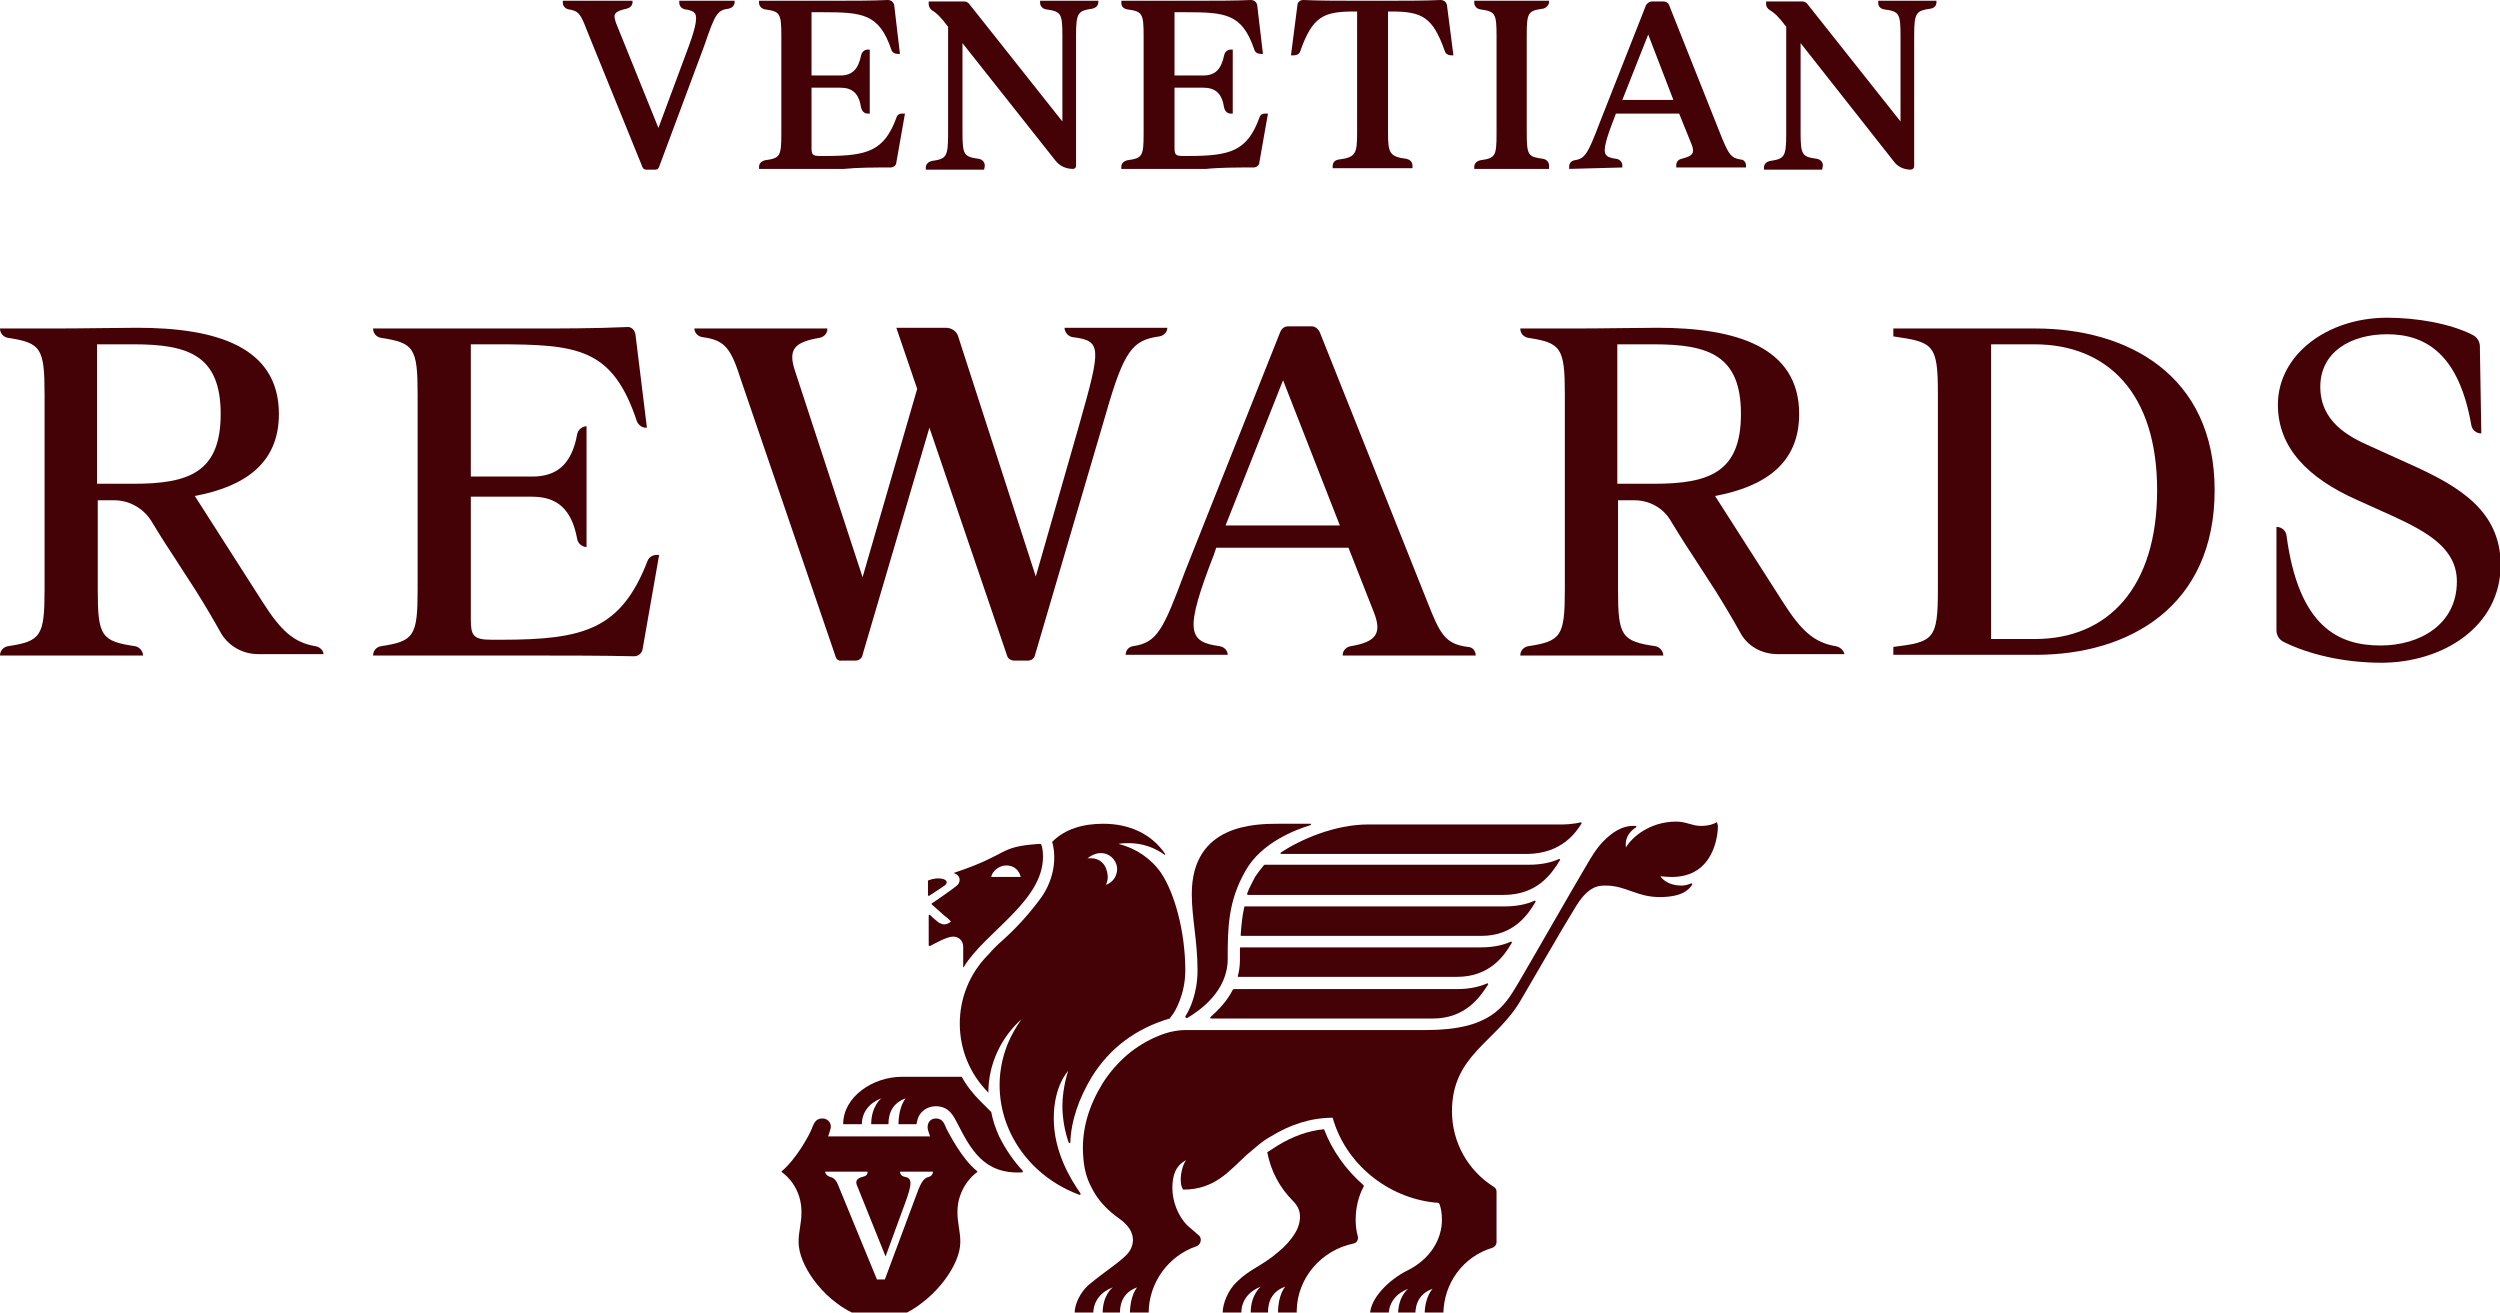 <?xml version="1.0" encoding="utf-8"?>
<!-- Generator: Adobe Illustrator 24.2.3, SVG Export Plug-In . SVG Version: 6.00 Build 0)  -->
<svg version="1.1" id="Layer_1" xmlns="http://www.w3.org/2000/svg" xmlns:xlink="http://www.w3.org/1999/xlink" x="0px" y="0px"
	 width="347.8px" height="182.6px" viewBox="0 0 347.8 182.6" style="enable-background:new 0 0 347.8 182.6;" xml:space="preserve"
	>
<style type="text/css">
	.st0{fill:#450206;}
</style>
<path class="st0" d="M117.1,91.9h1.9c0.5,0,0.9-0.3,1-0.8l9.3-31.6l10.8,31.7c0.1,0.4,0.5,0.7,1,0.7h1.9c0.5,0,0.9-0.3,1-0.8
	l9.9-33.7c2.5-8.7,3.7-10.1,7.4-10.6c0.6-0.1,1.1-0.6,1.1-1.2l0,0l-14.3,0l0,0c0,0.6,0.5,1.2,1.1,1.3c4.1,0.5,4,1.4,1,12l-6.1,21.3
	l-10.8-33.4c-0.2-0.7-0.9-1.2-1.7-1.2h-6.9l2.9,8.5L120,80.3l-9.4-28.7c-1-3-0.1-4,3.4-4.6c0.6-0.1,1.1-0.6,1.1-1.2v-0.1H96.6v0
	c0,0.6,0.5,1.1,1.1,1.2c3.2,0.4,4,1.6,5.4,6l13.1,38.3C116.3,91.7,116.7,92,117.1,91.9L117.1,91.9z"/>
<path class="st0" d="M283.2,45.7h-19.8v1.1c5.6,0.8,6.2,1.1,6.2,8V82c0,7-0.6,7.3-6.2,8v1.1h19.8c13.1,0,24.9-6.8,24.9-22.9
	S295.9,45.7,283.2,45.7L283.2,45.7z M283.1,88.9h-6.1v-41h6c10.2,0,17.1,6.8,17.1,20.3S293.3,88.9,283.1,88.9z"/>
<path class="st0" d="M157.6,89.9c-0.6,0.1-1,0.6-1,1.2v0h14.2v0c0-0.6-0.5-1.1-1.1-1.2c-4.4-0.6-5-2-0.8-12.8l0.3-0.9h18.4l3.5,8.9
	c1.2,3,0.4,4.2-3.2,4.8c-0.6,0.1-1.1,0.6-1.1,1.2v0.1h18.5c0-0.6-0.4-1.2-1.1-1.2c-3.2-0.4-3.9-1.9-5.6-6.2l-15-37.6
	c-0.2-0.4-0.6-0.8-1.1-0.8h-3.3c-0.5,0-0.9,0.3-1.1,0.8l-13.2,33.2C161.8,87.7,161,89.4,157.6,89.9L157.6,89.9z M178.5,52.9
	l7.9,20.2h-15.9L178.5,52.9z"/>
<path class="st0" d="M335.1,64.5l-5.3-2.4c-3.2-1.4-7-3.5-7-8.3s4.2-7.3,9.3-7.3c5.5,0,10,2.9,11.7,12.6c0.1,0.7,0.7,1.2,1.4,1.2h0
	l-0.2-12.1c0-0.7-0.4-1.3-1-1.6c-3.1-1.6-7.8-2.4-11.9-2.4c-8.4,0-15.2,5.2-15.2,12.1c0,6,4.2,10.2,10.9,13.2l5.1,2.3
	c5,2.3,8.9,4.6,8.9,9.1c0,6-5.2,8.9-10.6,8.9c-5.8,0-11.4-2.5-13.1-15.3c-0.1-0.7-0.7-1.2-1.4-1.2v14.4c0,0.7,0.4,1.3,1,1.6
	c3.4,1.7,8.3,2.9,13.6,2.9c8.4,0,16.6-4.9,16.6-13.7C347.8,71.1,342.3,67.7,335.1,64.5L335.1,64.5z"/>
<path class="st0" d="M43.9,89.9c-3-0.5-4.8-2.1-7.4-6.2L27.1,69c6.9-1.3,11.7-4.5,11.7-11.4c0-9.4-8.8-12-19.7-12
	c-2.5,0-7.8,0.1-11.5,0.1H0c0,0.7,0.5,1.2,1.1,1.3c4.6,0.7,5.1,1.4,5.1,7.9V82c0,6.5-0.5,7.2-5.1,7.9C0.5,90,0,90.5,0,91.2l0,0h19.9
	c0-0.6-0.5-1.2-1.1-1.3c-4.7-0.7-5.2-1.4-5.2-7.8V69.6h2.3c2.1,0,4,1.1,5.1,2.8c0.8,1.3,1.7,2.8,2.9,4.6l3.3,5.1
	c1.2,1.9,2.5,4.1,3.5,5.9s3,3,5.2,3H45v0C45,90.5,44.5,90,43.9,89.9L43.9,89.9z M18.6,67.3h-5.1V47.9h5.1c7.7,0,12.1,1.6,12.1,9.7
	S26.3,67.3,18.6,67.3z"/>
<path class="st0" d="M255.4,89.9c-3-0.5-4.8-2.1-7.4-6.2L238.6,69c6.9-1.3,11.7-4.5,11.7-11.4c0-9.4-8.9-12-19.7-12
	c-2.5,0-7.8,0.1-11.5,0.1h-7.6c0,0.7,0.5,1.2,1.1,1.3c4.6,0.7,5.1,1.4,5.1,7.9V82c0,6.5-0.5,7.2-5.1,7.9c-0.6,0.1-1.1,0.6-1.1,1.3
	l0,0h19.9c0-0.6-0.5-1.2-1.1-1.3c-4.7-0.7-5.2-1.4-5.2-7.8V69.6h2.3c2.1,0,4,1.1,5,2.8c0.8,1.3,1.7,2.8,2.9,4.6l3.3,5.1
	c1.2,1.9,2.5,4.1,3.5,5.9c1,1.9,3,3,5.2,3h9.3v0C256.5,90.5,256,90,255.4,89.9L255.4,89.9z M230.1,67.3H225V47.9h5.1
	c7.7,0,12.1,1.6,12.1,9.7S237.8,67.3,230.1,67.3z"/>
<path class="st0" d="M90.1,78c-3.7,9.6-8.9,11-20.4,11h-1.3c-2.6,0-2.9-0.6-2.9-2.9V69.1H74c3.3,0,5.5,1.5,6.3,5.9
	c0.1,0.6,0.7,1.1,1.3,1.1h0V59.3h0c-0.6,0-1.2,0.5-1.3,1.1c-0.8,4.4-3,5.9-6.3,5.9h-8.5V47.9H69c11.4,0,16.2,0.5,19.6,10.7
	c0.2,0.5,0.7,0.9,1.2,0.9H90l-1.6-13c-0.1-0.6-0.6-1.1-1.2-1c-4.4,0.2-9.4,0.2-13,0.2H51.9c0,0.7,0.5,1.2,1.1,1.3
	c4.6,0.7,5.1,1.4,5.1,7.9V82c0,6.5-0.5,7.2-5.1,7.9c-0.6,0.1-1.1,0.6-1.1,1.3h23.2c3.7,0,8.6,0,13.1,0.1c0.6,0,1.1-0.4,1.2-1
	l2.3-13.1h-0.3C90.8,77.2,90.3,77.5,90.1,78L90.1,78z"/>
<path class="st0" d="M184.2,157.1c-2.2,0.2-4.4,1-6.5,2.3c-0.5,0.3-0.9,0.6-1.4,0.9l0,0v0c0.5,2.6,1.7,4.9,3.6,6.8
	c0.8,0.8,1.1,1.7,0.9,2.8c-0.1,0.6-0.3,1.1-0.6,1.6c-0.6,1-1.4,1.9-2.4,2.7c-0.9,0.8-2,1.5-3,2.1c-1,0.6-1.9,1.2-2.7,2
	c-1.2,1.1-2,3-2,4.3h2.6c0-1.7,1.1-3,2.7-3.6c0,0-1.4,1.1-1.4,3.6h2.4c0-1.7,0.7-3,2.4-3.6c0,0-1,1.1-1,3.6h2.6c0-0.1,0-0.2,0-0.3
	c0.1-4.6,3.5-8.4,7.9-9.3c0.5-0.1,0.7-0.6,0.6-1c-0.2-0.7-0.3-1.5-0.3-2.3c0-1.7,0.4-3.3,1.1-4.6c0.1-0.1,0-0.2-0.1-0.3
	C187.2,162.7,185.3,160,184.2,157.1L184.2,157.1z"/>
<path class="st0" d="M238.8,114.4c-0.3,0.2-1,0.5-2.2,0.5s-2-0.6-3.4-0.6c-3.7,0-6.2,2.2-7,3.6c-0.2-1.6,0.8-2.4,1.4-2.8
	c0.1-0.1,0.1-0.2-0.1-0.2c-1.9-0.1-3.3,1-4.4,2.1c-1,1-1.7,2.2-2.4,3.4c-1.9,3.2-7.5,13-9.5,16.4c-1.9,3.2-3.8,6.5-12.8,6.5h-33.4
	c-1.3,0-2.6,0.3-3.8,0.8c-3.2,1.3-5.8,3.5-7.8,6.6c-1.9,3.1-3,6.5-2.7,10.2c0.1,1.5,0.4,2.9,1.1,4.2c0.9,1.9,2.3,3.3,4,4.5
	c0.3,0.2,0.5,0.4,0.7,0.6c1.6,1.5,1.3,3.3,0.2,4.4c-0.4,0.4-0.9,0.8-1.4,1.2c-1.3,1-2.6,1.9-3.9,3c-1.1,1-1.9,2.6-1.9,3.9h2.6
	c0-1.7,1.1-3,2.7-3.6c-0.1,0.1-1.4,1.1-1.4,3.6h2.4c0-1.7,0.7-3,2.4-3.6c0,0-1,1.1-1,3.6h2.6c0-4.3,2.8-8,6.6-9.3
	c0.7-0.2,0.9-1.2,0.3-1.6c-0.5-0.4-1-0.9-1.5-1.3c-1.4-1.4-2.1-3.5-2.1-5.2s0.4-3.1,1.9-3.9c-0.6,0.8-1.1,3.1-0.4,4.1
	c4.4,0,6.4-2.6,8.8-4.8c1.1-0.9,2.1-1.9,3.4-2.6c2.6-1.6,5.5-2.6,8.6-2.6c1.8,6.4,7.6,11.1,14.2,11.8c0.2,0,0.4,0,0.6,0.1
	c0.3,0.6,0.4,1.5,0.4,2.3l0,0c0,2.7-1.6,5.5-4.9,7.1c-2.4,1.2-5.1,3.8-5.1,6.1h2.6c0-1.7,1.1-3,2.7-3.6c-0.1,0.1-1.4,1.1-1.4,3.6
	h2.4c0-1.7,0.7-3,2.4-3.6c0,0-1.1,1.1-1.1,3.6h2.6c0-4.4,2.8-8.1,6.8-9.3c0.3-0.1,0.6-0.4,0.6-0.8v-7c0-0.3-0.1-0.5-0.4-0.7
	c-3.5-2.2-5.8-6.1-5.8-10.5c0-7.9,6.2-9.6,9.6-15.5c2.3-3.9,5.6-9.7,7.4-12.6c1.9-3.3,3.4-3.3,4.4-3.3c2.8,0,4.3,1.6,7.5,1.6
	c2.9,0,4-0.9,4.5-1.7c0.1-0.1,0-0.2-0.1-0.2c-0.3,0.1-0.8,0.3-1.3,0.3c-2.3,0-3-1.3-3-1.3s0.9,0.1,1.6,0.1c5.9,0,6.4-5.9,6.4-7.1
	C238.9,114.4,238.8,114.3,238.8,114.4L238.8,114.4z"/>
<path class="st0" d="M165.2,141.6c1.7-1,5.6-3.7,5.6-8.2c0-4.1,0-8,2.5-12.3c2.2-3.9,7-5.7,9-6.3c0.1,0,0.1-0.2,0-0.2H178
	c-3.3,0-12.2,0-12.2,9.8c0,3.3,0.8,6.5,0.8,10.6c0,3.2-1.1,5.5-1.7,6.4C164.9,141.6,165.1,141.7,165.2,141.6L165.2,141.6z"/>
<path class="st0" d="M131.4,123.2c0.5-0.3,0.5-1-0.9-1c-0.4,0-0.9,0.1-1.4,0.3v2c0,0.1,0.1,0.2,0.2,0.1
	C130.2,124,131.3,123.3,131.4,123.2L131.4,123.2z"/>
<path class="st0" d="M220,114.6c0.1-0.1,0-0.2-0.1-0.2c-1.1,0.3-2.6,0.3-2.6,0.3h-27c-4.6,0-9.4,2.1-12.1,3.9
	c-0.1,0.1-0.1,0.2,0.1,0.2h34.3C217.2,118.7,219.2,115.9,220,114.6L220,114.6z"/>
<path class="st0" d="M217,119.7c0.1-0.1,0-0.2-0.1-0.2c-1.1,0.5-2.5,0.8-4.2,0.8H176c-0.1,0-0.1,0-0.2,0.1c-0.4,0.5-0.8,1-1.2,1.6
	c-0.4,0.8-0.8,1.5-1.1,2.3c0,0.1,0,0.2,0.1,0.2h35.6C213.9,124.5,215.9,121.5,217,119.7L217,119.7z"/>
<path class="st0" d="M213.6,125.5c0.1-0.1,0-0.2-0.1-0.2c-1.1,0.5-2.5,0.8-4.2,0.8h-36.1c-0.1,0-0.1,0-0.1,0.1
	c-0.3,1.3-0.4,2.6-0.5,3.9c0,0.1,0.1,0.1,0.1,0.1h33.4C210.6,130.2,212.6,127.2,213.6,125.5z"/>
<path class="st0" d="M210.3,131.2c0.1-0.1,0-0.2-0.1-0.2c-1.1,0.5-2.5,0.8-4.2,0.8h-33.4c-0.1,0-0.1,0.1-0.1,0.1c0,0.5,0,1,0,1.5
	v0.1c0,0.8-0.1,1.6-0.3,2.3c0,0.1,0,0.1,0.1,0.1h30.4C207.3,135.9,209.3,132.9,210.3,131.2L210.3,131.2z"/>
<path class="st0" d="M199.3,141.7c4.6,0,6.6-3,7.7-4.7c0.1-0.1,0-0.2-0.1-0.2c-1.1,0.5-2.5,0.8-4.2,0.8h-31c-0.1,0-0.2,0.1-0.2,0.1
	c-0.8,1.6-2,2.8-3.1,3.8c-0.1,0.1,0,0.2,0.1,0.2L199.3,141.7L199.3,141.7z"/>
<path class="st0" d="M131.7,157.1c-0.3-0.7-0.5-1.5-1.5-1.5c-0.9,0-1.3,0.8-1.1,1.6c0.1,0.4,0.3,0.9,0.3,0.9h-14.2
	c0,0,0.2-0.5,0.3-0.9c0.3-0.8-0.2-1.6-1.1-1.6c-1,0-1.2,0.8-1.5,1.5c-0.3,0.8-2.1,4.1-4.1,5.8c-0.1,0.1-0.1,0.1,0,0.2
	c0.6,0.4,2.7,2.2,2.7,5.5c0,1.7-0.4,2.6-0.4,4.2c0,3.1,3.2,7.8,7.6,9.9h7.3c4.3-2.2,7.6-6.8,7.6-9.9c0-1.6-0.4-2.5-0.4-4.2
	c0-3.2,2.1-5.1,2.7-5.5c0.1-0.1,0.1-0.1,0-0.2C133.8,161.2,132.1,157.8,131.7,157.1z M129.3,163.7c-0.9,0.2-1.2,0.8-2.1,3.3l-4.1,11
	H122l-5.1-12.4c-0.5-1.3-0.7-1.7-1.5-1.9c-0.3-0.1-0.6-0.4-0.6-0.7l0,0h5.9v0c0,0.4-0.2,0.6-0.6,0.7c-0.9,0.2-1.2,0.6-0.8,1.4
	l3.9,9.7l2.6-7.1c1.2-3.2,1.1-3.8,0-4c-0.4-0.1-0.6-0.4-0.6-0.7h4.6C129.8,163.3,129.6,163.6,129.3,163.7L129.3,163.7z"/>
<path class="st0" d="M139,158.1c-0.5-1.1-0.9-2.3-1.1-3.4l-1.5-1.5c-1-1-1.9-2.1-2.6-3.4h-8.3c-4.1,0-8.2,2.8-8.2,6.6h2.6
	c0-1.7,1.1-3,2.7-3.6c0,0-1.4,1.1-1.4,3.6h2.4c0-1.7,0.7-3,2.4-3.6c0,0-1,1.1-1,3.6h2.5c0.1-0.5,0.2-1,0.5-1.4
	c0.5-0.7,1.3-1.1,2.2-1.1c1.9,0,2.5,1.5,2.9,2.2c1.9,3.7,3.7,7.3,9.1,7c0.1,0,0.1-0.1,0.1-0.2C141,161.5,139.9,159.9,139,158.1
	L139,158.1z"/>
<path class="st0" d="M150.3,166c-1.4-2-3.7-5.8-3.7-10.4s2-6.6,2-6.6s-0.8,2.3-0.8,4.9c0,1.5,0.3,3.5,0.9,5.1c0.1,0,0.1,0,0.1,0
	c0,0,0,0,0,0c0,0,0,0,0,0h0c0,0,0.1,0,0.1,0c0.1-3.1,1.2-6.2,3-9.2c2.5-4,6.1-6.7,10.8-8.1c0.1,0,0.1-0.1,0.1-0.1l0.5-0.7
	c0,0,1.6-2.4,1.6-5.9c0-5.4-1.5-10.8-3.4-13.6c-1.4-2-3.5-3.4-5.9-4c0.5-0.1,1-0.1,1.5-0.1c1.8,0,3.5,0.6,4.9,1.6
	c0.1,0.1,0.1,0,0.1-0.1c-1.9-2.8-5-4.2-8.6-4.2c-2.8,0-5.3,0.7-7.1,2.5c0,0-0.1,0.1,0,0.1c0.1,0.3,0.4,1.6,0.2,3.2
	c-0.2,1.6-0.8,3.1-1.7,4.4c-1.6,2.2-3.4,4.2-5.4,6c-0.7,0.6-1.4,1.3-2,2c-5.3,5.3-5.3,13.9,0,19.2c0-4,1.8-7.7,4.6-10.2
	c-0.7,1-1.4,2.2-1.9,3.4c-3.4,8.4,1.1,17.7,9.9,21C150.3,166.3,150.4,166.1,150.3,166L150.3,166z M153.9,118.8
	c1.1,0.4,1.8,1.6,1.4,2.8c-0.2,0.7-0.7,1.2-1.4,1.5c0-0.2,0.1-0.3,0.1-0.4c0.2-0.6,0.1-1.2-0.1-1.8c-0.3-0.9-1.1-1.5-2.1-1.5
	c-0.2,0-0.3,0-0.5,0C152.1,118.8,152.9,118.5,153.9,118.8L153.9,118.8z"/>
<path class="st0" d="M134.1,134.5c2.9-4.8,11-9.1,11-15.3c0-0.8-0.1-1.3-0.2-1.6c0-0.1-0.1-0.2-0.3-0.2c-5.9,0.4-4,1.4-11.8,4
	c-0.1,0-0.1,0.1,0,0.1c0.3,0.1,0.7,0.4,0.7,0.9c0,0.3-0.1,0.6-0.5,0.9c-0.5,0.4-2.9,2.1-3.4,2.4c0,0,0,0.1,0,0.1
	c0.3,0.3,1.5,1.3,1.8,1.6c0.3,0.2,0.6,0.5,0.9,0.8c-0.2,0.2-0.6,0.4-0.9,0.4c-0.5,0-0.9-0.3-1.1-0.5c-0.4-0.3-0.6-0.5-0.9-0.8
	c-0.1-0.1-0.2,0-0.2,0.1v4.1c0,0.1,0.1,0.1,0.2,0.1c0.6-0.3,2.3-1.3,3.2-1.3c0.8,0,1.4,0.6,1.4,1.4v2.6
	C133.9,134.6,134.1,134.6,134.1,134.5L134.1,134.5z M140,120.4c1.1,0,1.8,0.7,2,1.6h-4.1C138,121.3,138.9,120.4,140,120.4L140,120.4
	z"/>
<path class="st0" d="M101.4,1.2c0.4-0.1,0.8-0.4,0.8-0.9V0.1h-7.7v0.3c0,0.4,0.3,0.8,0.8,0.9c0.8,0.1,1.2,0.3,1.4,0.6
	c0.4,0.7-0.1,2.5-1.2,5.4l-3.9,10.5L85.7,3.2c-0.2-0.6-0.3-1-0.1-1.3c0.2-0.3,0.7-0.5,1.6-0.7c0.4-0.1,0.8-0.4,0.8-0.9V0.1h-9.7v0.3
	c0,0.4,0.3,0.8,0.8,0.9c1.4,0.2,1.7,0.7,2.5,2.8l7.8,19.2c0.1,0.2,0.3,0.3,0.5,0.3h1.3c0.2,0,0.4-0.1,0.5-0.4l6.3-16.9
	C99.5,1.9,99.8,1.4,101.4,1.2L101.4,1.2z"/>
<path class="st0" d="M123.9,23.3L123.9,23.3c0.4,0,0.8-0.3,0.8-0.7l1.2-6.8h-0.4c-0.4,0-0.7,0.2-0.8,0.6c-1.7,4.6-4,5.3-9.9,5.3
	h-0.7c-1.1,0-1.2-0.2-1.2-1.2v-8.3h4c1.7,0,2.6,0.8,2.9,2.8c0.1,0.4,0.4,0.8,0.9,0.8h0.3V6.9h-0.3c-0.4,0-0.8,0.3-0.9,0.8
	c-0.4,1.9-1.2,2.8-2.9,2.8h-4V1.7h1.5c5.6,0,7.9,0.2,9.6,5.2c0.1,0.4,0.5,0.6,0.9,0.6h0.3l-0.8-6.8c-0.1-0.4-0.4-0.7-0.9-0.7l0,0
	c-2.2,0.1-4.7,0.1-6.5,0.1h-11.4v0.3c0,0.4,0.3,0.8,0.8,0.9c2.1,0.3,2.3,0.5,2.3,3.7v13.6c0,3.2-0.2,3.4-2.3,3.7
	c-0.4,0.1-0.8,0.4-0.8,0.9v0.3h11.8C119.3,23.3,121.7,23.3,123.9,23.3L123.9,23.3z"/>
<path class="st0" d="M137,23c0-0.4-0.3-0.8-0.8-0.9c-2.1-0.3-2.3-0.5-2.3-3.7V6l12.9,16.3c0.6,0.8,1.5,1.2,2.5,1.2
	c0.2,0,0.4-0.2,0.4-0.4V4.9c0-3.2,0.3-3.4,2.3-3.7c0.4-0.1,0.8-0.4,0.8-0.9V0.1h-8.1v0.3c0,0.4,0.3,0.8,0.8,0.9
	c2.1,0.3,2.3,0.5,2.3,3.7v11.9l-13-16.4c-0.2-0.2-0.4-0.3-0.7-0.3h-4.9v0.4c0,0.3,0.2,0.6,0.4,0.8c0.7,0.4,1.3,1,2.2,2.2l0.1,0.1v15
	c0,3.2-0.3,3.4-2.3,3.7c-0.4,0.1-0.8,0.4-0.8,0.9v0.3h8.1C137,23.3,137,23,137,23z"/>
<path class="st0" d="M174.4,23.3L174.4,23.3c0.4,0,0.8-0.3,0.8-0.7l1.2-6.8H176c-0.4,0-0.7,0.2-0.8,0.6c-1.7,4.6-4,5.3-9.9,5.3h-0.7
	c-1.1,0-1.2-0.2-1.2-1.2v-8.3h4c1.7,0,2.6,0.8,2.9,2.8c0.1,0.4,0.4,0.8,0.9,0.8h0.3V6.9h-0.3c-0.4,0-0.8,0.3-0.9,0.8
	c-0.4,1.9-1.2,2.8-2.9,2.8h-4V1.7h1.5c5.6,0,7.9,0.2,9.6,5.2c0.1,0.4,0.5,0.6,0.9,0.6h0.3l-0.8-6.8c-0.1-0.4-0.4-0.7-0.9-0.7l0,0
	c-2.2,0.1-4.7,0.1-6.5,0.1H156v0.3c0,0.5,0.3,0.8,0.8,0.9c2.1,0.3,2.3,0.5,2.3,3.7v13.6c0,3.2-0.2,3.4-2.3,3.7
	c-0.4,0.1-0.8,0.4-0.8,0.9v0.3h11.8C169.7,23.3,172.1,23.3,174.4,23.3L174.4,23.3z"/>
<path class="st0" d="M180.9,7.1c1.7-4.8,3.2-5.5,7.5-5.5h0.4v16.9c0,2.9-0.2,3.4-2.6,3.7c-0.5,0.1-0.8,0.4-0.8,0.9v0.3h11.1V23
	c0-0.5-0.4-0.8-0.8-0.9c-2.4-0.3-2.6-0.8-2.6-3.7V1.6h0.4c4.3,0,5.8,0.7,7.5,5.5c0.1,0.4,0.5,0.6,0.9,0.6h0.3l-0.9-7
	c-0.1-0.4-0.4-0.7-0.9-0.7l0,0c-2.2,0.1-4.7,0.1-6.5,0.1h-6c-1.8,0-4.3,0-6.6-0.1c-0.4,0-0.8,0.3-0.8,0.7l-0.9,7h0.4
	C180.4,7.7,180.8,7.5,180.9,7.1L180.9,7.1z"/>
<path class="st0" d="M215.5,23c0-0.4-0.3-0.8-0.8-0.9c-2.1-0.3-2.3-0.4-2.3-3.7V4.9c0-3.2,0.2-3.4,2.3-3.7c0.4-0.1,0.8-0.5,0.8-0.9
	V0.1h-10.4v0.3c0,0.4,0.3,0.8,0.8,0.9c2.1,0.3,2.3,0.5,2.3,3.7v13.6c0,3.2-0.2,3.4-2.3,3.7c-0.4,0.1-0.8,0.4-0.8,0.9v0.3h10.4V23z"
	/>
<path class="st0" d="M225.7,23.3V23c0-0.4-0.3-0.8-0.8-0.9c-0.9-0.1-1.3-0.3-1.5-0.6c-0.4-0.6,0-2.1,1.3-5.4l0.1-0.3h8.8l1.7,4.2
	c0.3,0.7,0.3,1.1,0.1,1.4c-0.2,0.3-0.7,0.5-1.5,0.7c-0.4,0.1-0.7,0.4-0.7,0.9v0.3h9.7V23c0-0.4-0.3-0.8-0.7-0.8
	c-1.4-0.2-1.7-0.8-2.6-2.9l-7.4-18.6c-0.1-0.3-0.4-0.5-0.8-0.5h-1.6c-0.3,0-0.6,0.2-0.8,0.5l-6.5,16.5c-1.6,4.2-2,4.9-3.5,5.1
	c-0.4,0.1-0.7,0.4-0.7,0.9v0.3L225.7,23.3L225.7,23.3z M225.7,13.9l3.6-9.1l3.5,9.1H225.7L225.7,13.9z"/>
<path class="st0" d="M253.6,23c0-0.4-0.3-0.8-0.8-0.9c-2.1-0.3-2.3-0.5-2.3-3.7V6l13,16.5c0.5,0.7,1.4,1.1,2.3,1.1
	c0.3,0,0.5-0.2,0.5-0.5V4.9c0-3.2,0.3-3.4,2.3-3.7c0.5-0.1,0.8-0.4,0.8-0.9V0.1h-8.1v0.3c0,0.5,0.3,0.8,0.8,0.9
	c2.1,0.3,2.3,0.5,2.3,3.7v11.9l-13-16.4c-0.2-0.2-0.4-0.3-0.7-0.3h-5v0.4c0,0.3,0.2,0.6,0.5,0.8c0.7,0.4,1.3,1,2.2,2.2l0.1,0.1v15
	c0,3.2-0.3,3.4-2.3,3.7c-0.4,0.1-0.8,0.4-0.8,0.9v0.3h8.1L253.6,23L253.6,23z"/>
</svg>

